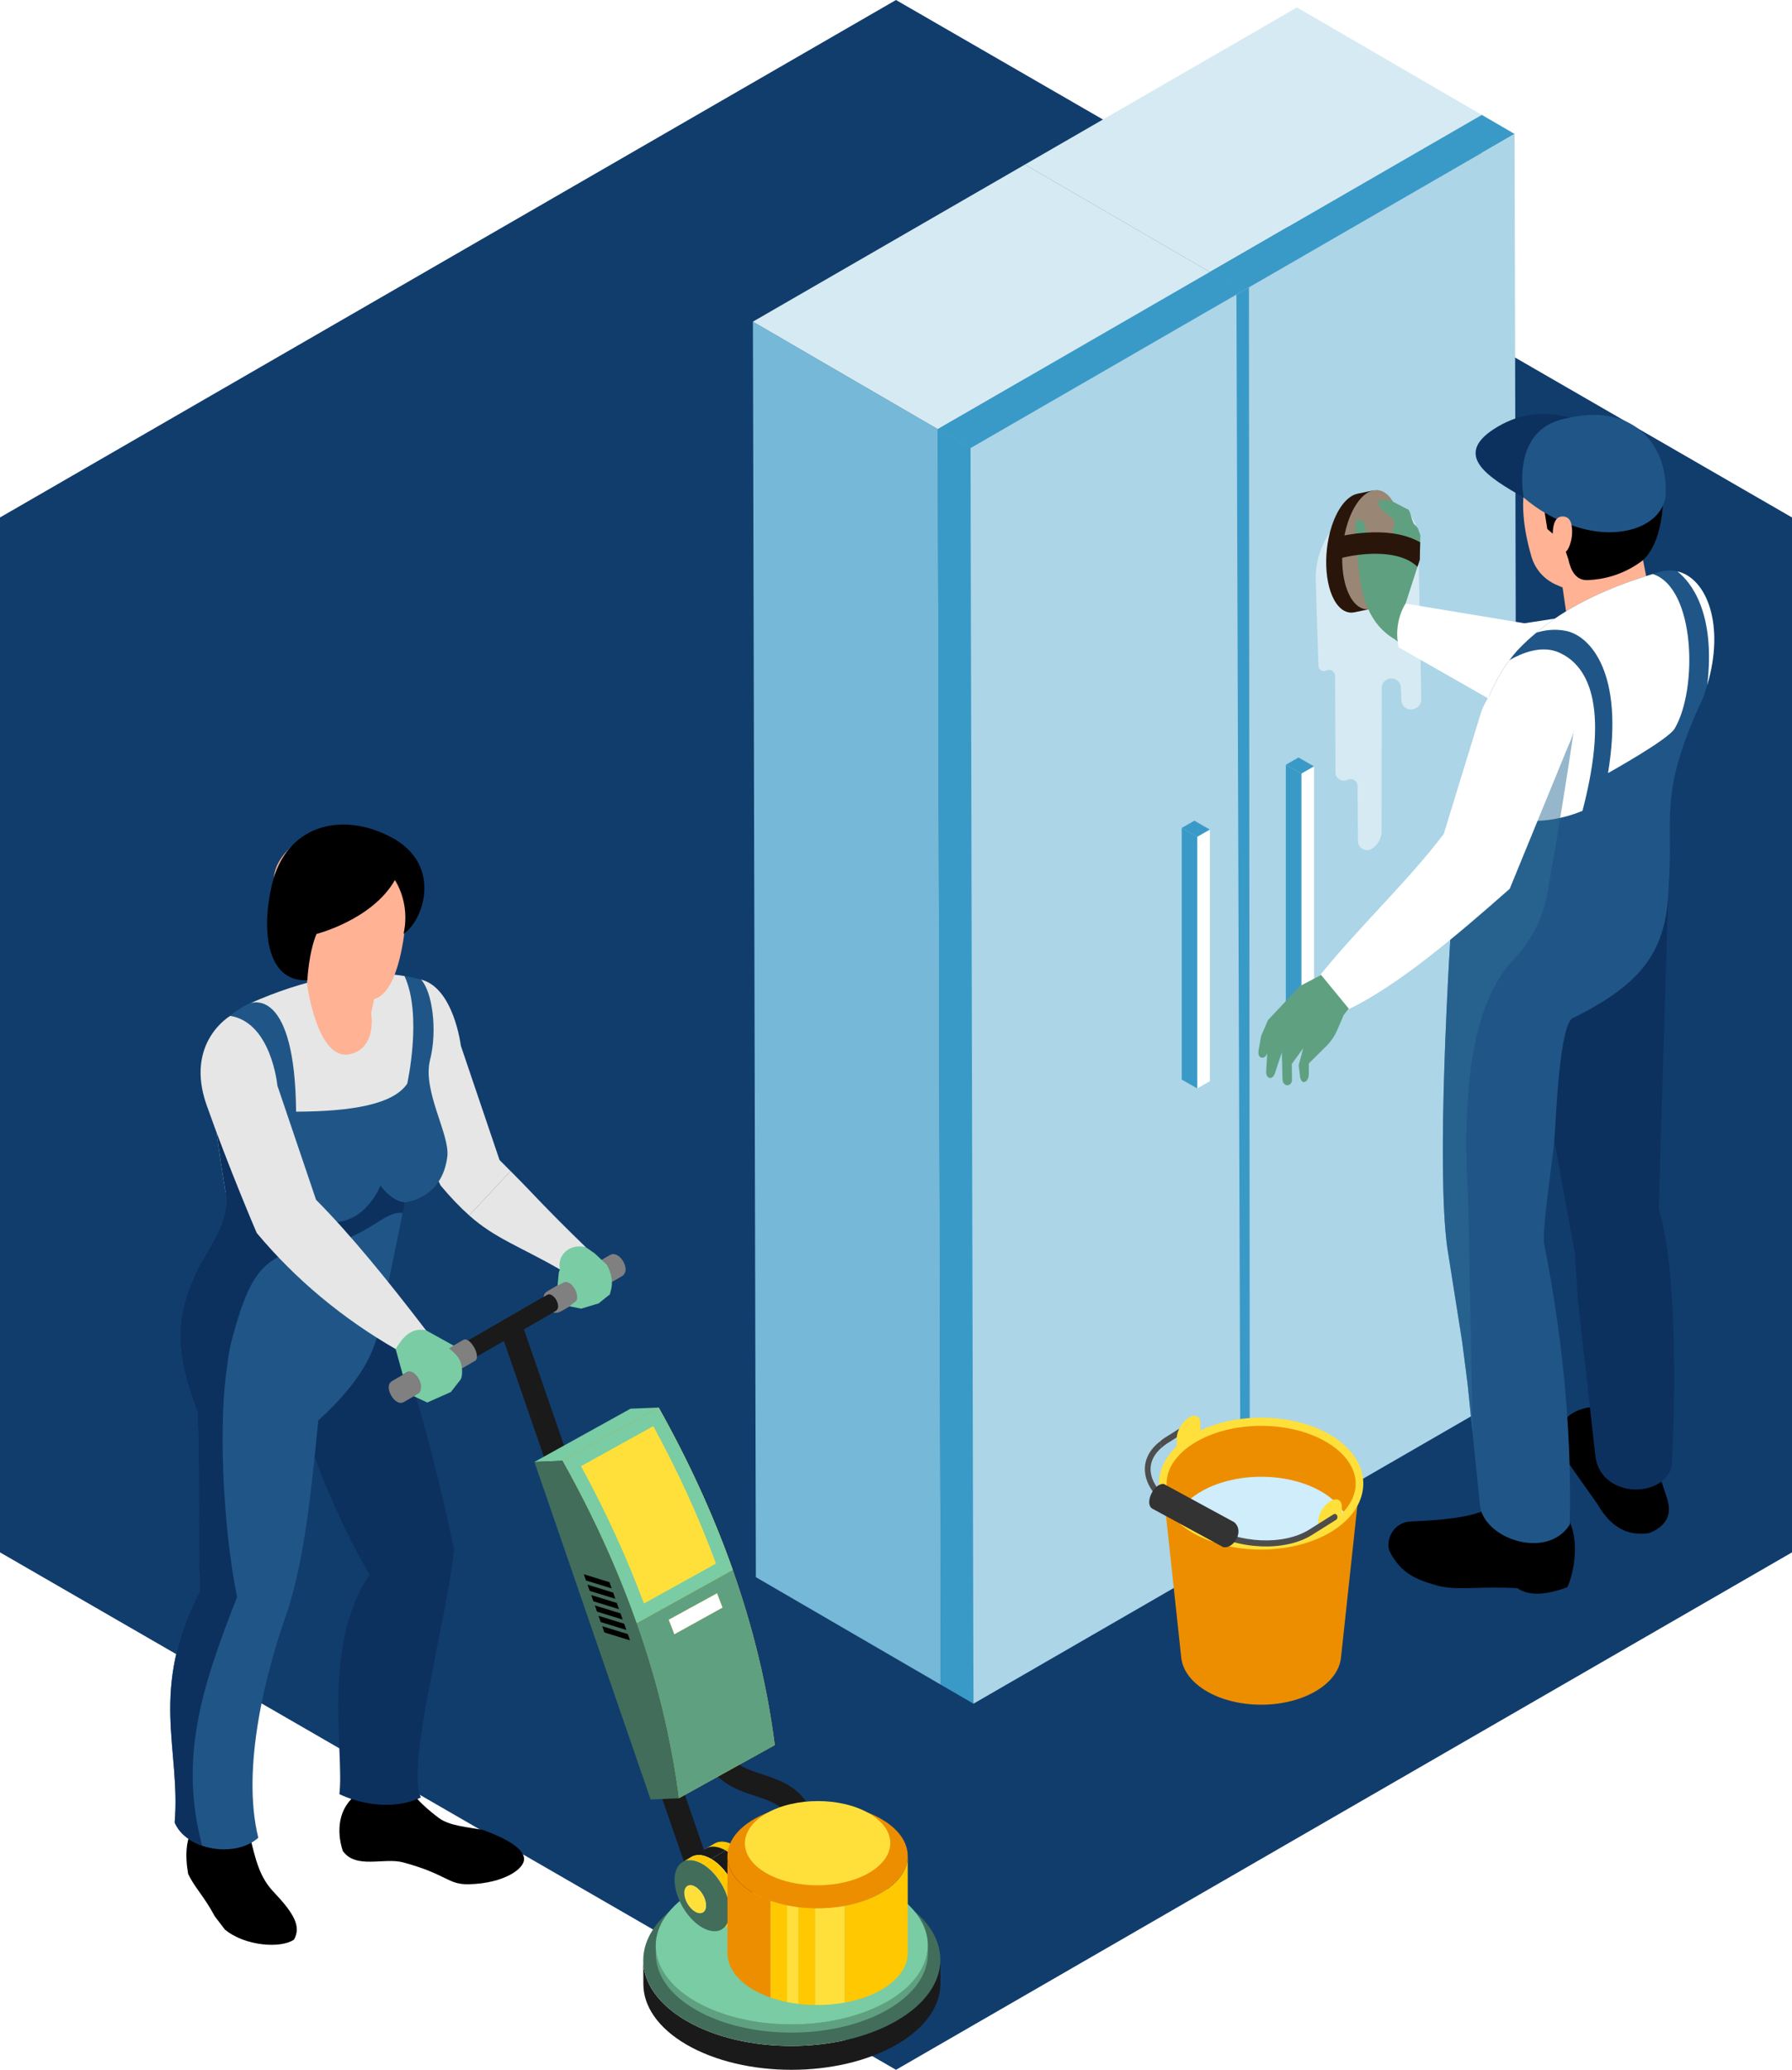 <?xml version="1.0" encoding="UTF-8"?>
<svg xmlns="http://www.w3.org/2000/svg" version="1.1" viewBox="0 0 89.609 103.471">
  <!-- Generator: Adobe Illustrator 29.5.1, SVG Export Plug-In . SVG Version: 2.1.0 Build 141)  -->
  <defs>
    <style>
      .st0 {
        fill: gray;
      }

      .st1 {
        fill: #e6e6e6;
      }

      .st2 {
        fill: #ed8e00;
      }

      .st3 {
        fill: #426d5a;
      }

      .st4, .st5 {
        fill: #ffb294;
      }

      .st4, .st6 {
        mix-blend-mode: multiply;
        opacity: .5;
      }

      .st7 {
        isolation: isolate;
      }

      .st8 {
        fill: #d6eaf3;
      }

      .st9 {
        fill: #0d315f;
      }

      .st10 {
        fill: #3a9ac7;
      }

      .st11 {
        fill: #d4eeff;
      }

      .st12 {
        fill: #29150a;
      }

      .st13 {
        fill: #fff;
      }

      .st14 {
        fill: #cfedfa;
      }

      .st15 {
        fill: #ffc800;
      }

      .st16 {
        fill: #79cca4;
      }

      .st17 {
        fill: #75b8d8;
      }

      .st18 {
        fill: #113d6d;
      }

      .st19 {
        fill: #7cafdb;
      }

      .st20 {
        fill: #e0f1ff;
      }

      .st21 {
        fill: #54a7ce;
      }

      .st22 {
        fill: #4aa2cb;
      }

      .st23 {
        fill: #998675;
      }

      .st24 {
        fill: #acd5e7;
      }

      .st25 {
        fill: #ffe03b;
      }

      .st26 {
        fill: #333;
      }

      .st27 {
        fill: #205687;
      }

      .st6 {
        fill: #2e6f99;
      }

      .st28 {
        fill: #1a1a1a;
      }

      .st29 {
        fill: #5fa081;
      }

      .st30 {
        fill: #4d4d4d;
      }
    </style>
  </defs>
  <g class="st7">
    <g id="Ebene_1">
      <polygon class="st18" points="44.804 0 0 25.868 0 77.604 44.804 103.471 89.609 77.604 89.609 25.868 44.804 0"/>
      <g>
        <g>
          <g class="st7">
            <polygon class="st22" points="60.501 13.601 51.252 8.226 51.4 70.99 60.65 76.365 60.501 13.601"/>
            <polygon class="st8" points="74.104 5.747 64.855 .372 51.252 8.226 60.501 13.601 74.104 5.747"/>
            <polygon class="st10" points="60.501 13.601 60.65 76.365 74.253 68.512 74.104 5.747 60.501 13.601"/>
            <polygon class="st17" points="46.898 21.455 37.649 16.08 37.797 78.844 47.047 84.219 46.898 21.455"/>
            <polygon class="st8" points="60.501 13.601 51.252 8.226 37.649 16.08 46.898 21.455 60.501 13.601"/>
            <polygon class="st21" points="46.898 21.455 47.047 84.219 60.65 76.365 60.501 13.601 46.898 21.455"/>
          </g>
          <g>
            <g class="st7">
              <polygon class="st22" points="62.134 14.549 60.501 13.601 60.65 76.365 62.282 77.314 62.134 14.549"/>
              <polygon class="st10" points="75.737 6.696 74.104 5.747 60.501 13.601 62.134 14.549 75.737 6.696"/>
              <polygon class="st24" points="62.134 14.549 62.282 77.314 75.885 69.46 75.737 6.696 62.134 14.549"/>
            </g>
            <g class="st7">
              <polygon class="st10" points="48.531 22.403 46.898 21.455 47.047 84.219 48.679 85.168 48.531 22.403"/>
              <polygon class="st10" points="62.134 14.549 60.501 13.601 46.898 21.455 48.531 22.403 62.134 14.549"/>
              <polygon class="st24" points="48.531 22.403 48.679 85.168 62.282 77.314 62.134 14.549 48.531 22.403"/>
            </g>
          </g>
          <polygon class="st10" points="62.454 14.364 62.497 77.19 62.037 77.455 61.827 14.727 62.454 14.364"/>
          <g class="st7">
            <polygon class="st10" points="65.075 38.676 65.709 38.313 64.932 37.867 64.298 38.23 65.075 38.676"/>
            <polygon class="st13" points="65.075 51.252 65.709 50.889 65.709 38.313 65.075 38.676 65.075 51.252"/>
            <polygon class="st10" points="65.075 38.676 64.298 38.23 64.298 50.807 65.075 51.252 65.075 38.676"/>
          </g>
          <g class="st7">
            <polygon class="st10" points="59.868 41.836 60.501 41.473 59.724 41.027 59.091 41.39 59.868 41.836"/>
            <polygon class="st13" points="59.868 54.412 60.501 54.049 60.501 41.473 59.868 41.836 59.868 54.412"/>
            <polygon class="st10" points="59.868 41.836 59.091 41.39 59.091 53.967 59.868 54.412 59.868 41.836"/>
          </g>
        </g>
        <path class="st8" d="M68.243,25.17c1.252-.542,2.654.36,2.679,1.725l.149,8.065c.003.185-.101.356-.267.437l-.042.021c-.31.153-.675-.065-.688-.41l-.024-.633c-.013-.347-.38-.564-.691-.409-.162.081-.264.246-.264.427l-.006,7.148c0,.363-.188.7-.497.891-.298.184-.683-.028-.686-.379l-.023-2.766c-.002-.255-.271-.419-.498-.305-.28.14-.609-.066-.605-.379l-.021-4.818c0-.105-.056-.202-.145-.256-.09-.054-.201-.057-.294-.009-.083.043-.18.041-.259-.005-.079-.046-.129-.13-.132-.222l-.135-4.26c-.053-1.669.919-3.2,2.451-3.863h0Z"/>
        <g>
          <path class="st30" d="M58.354,72.164l1.446-.91-.142-.268-1.446.91c-.075.047-.133.104-.199.155l.056.333c.087-.077.178-.152.285-.22Z"/>
          <g>
            <path class="st2" d="M67.97,74.377h-9.813s.912,8.493.912,8.493c.067.587.451,1.162,1.164,1.611,1.564.984,4.099.984,5.662,0,.713-.448,1.097-1.024,1.16-1.611.004,0,.915-8.493.915-8.493Z"/>
            <path class="st2" d="M67.283,75.757c-.204.216-.451.417-.742.6-1.919,1.208-5.033,1.208-6.954,0-.291-.185-.539-.384-.742-.6-1.135-1.189-.887-2.753.742-3.776,1.921-1.21,5.035-1.21,6.954,0,1.63,1.025,1.877,2.59.742,3.776Z"/>
            <path class="st14" d="M67.283,75.757c-.204.216-.451.417-.742.6-1.919,1.208-5.033,1.208-6.954,0-.291-.185-.539-.384-.742-.6.207-.409.571-.793,1.085-1.116,1.732-1.089,4.538-1.089,6.269,0,.516.324.878.708,1.085,1.116Z"/>
            <path class="st25" d="M63.064,77.465c-1.294,0-2.588-.31-3.573-.929-.305-.194-.568-.405-.78-.631-.556-.583-.82-1.288-.742-1.983.091-.809.631-1.562,1.523-2.122,1.971-1.241,5.176-1.241,7.144,0,.892.561,1.432,1.316,1.522,2.125.077.695-.187,1.398-.743,1.98-.217.23-.479.442-.78.63-.984.619-2.278.929-3.571.929ZM63.064,71.279c-1.225,0-2.45.294-3.382.881-.785.493-1.259,1.137-1.335,1.813-.064.571.154,1.136.629,1.634.191.202.428.394.706.57,1.865,1.173,4.899,1.173,6.763,0,.273-.171.51-.362.705-.569.476-.498.694-1.062.63-1.632-.075-.677-.549-1.321-1.335-1.816-.932-.588-2.156-.881-3.381-.881Z"/>
          </g>
          <path class="st25" d="M58.844,72.536c.378-.315.719-.676,1.182-.744v-.644c0-.356-.265-.478-.591-.272-.326.205-.591.66-.591,1.016v.644Z"/>
          <path class="st25" d="M65.917,76.713c.454-.17.866-.394,1.182-.744v-.644c0-.356-.265-.478-.591-.272-.326.205-.591.66-.591,1.016v.644Z"/>
          <path class="st30" d="M66.689,75.697l-1.218.767c-1.281.806-3.53.702-5.015-.233l-1.731-1.09c-.757-.476-1.191-1.096-1.192-1.702,0-.39.192-.754.536-1.056l-.056-.333c-.486.376-.764.857-.764,1.388,0,.719.486,1.436,1.333,1.969l1.731,1.09c1.563.984,3.94,1.088,5.298.233l1.155-.727c.203-.086.111-.385-.078-.308Z"/>
          <path class="st26" d="M61.715,76.095l-3.524-1.914c-.516-.028-.979,1.002-.566,1.239l3.524,1.914c.503.144,1.112-.773.567-1.239Z"/>
        </g>
        <g>
          <polygon class="st5" points="78.514 31.97 77.963 28.164 81.697 25.661 82.498 29.715 78.514 31.97"/>
          <path class="st5" d="M78.688,29.607l-.865-.374c-.604-.261-1.059-.776-1.244-1.408-.332-1.136-.698-2.987-.087-4.332.942-2.075,2.224-2.538,4.263-1.8,2.039.738,2.806,2.277,2.18,4.533-.626,2.256-1.198,1.945-1.198,1.945l-3.049,1.437Z"/>
          <path d="M76.272,24.169l.949,1.316.152.961.758.643.289.85c.123.579.374,1.082.966,1.061.718-.026,1.714-.22,2.69-.934,0,0,.916-.561,1.071-2.773.146-2.082-.784-3.066-1.337-3.372-.553-.307-3.49-1.727-5.056-.371-1.736,1.504-.481,2.619-.481,2.619Z"/>
          <path class="st9" d="M78.217,23.178c.922-.532,1.976-.901,3-1.094-.03-.018-.058-.038-.089-.056-1.718-.992-3.937-2.025-6.188-.725-2.466,1.424-.462,2.581,1.256,3.573.036.021.075.039.112.06.329-.599.974-1.218,1.909-1.758Z"/>
          <path class="st27" d="M79.328,26.474c-1.404-.322-2.489-1.039-3.132-1.598,0,0-.66-3.194,1.818-3.883,2.725-.758,4.184.339,4.815,1.514.632,1.175.437,2.429.437,2.429-.308,1.357-2.091,1.962-3.939,1.538Z"/>
          <path class="st5" d="M78.247,25.829c.107.02.195.09.249.173.054.083.077.177.092.27.06.358.016.727-.126,1.064-.037.087-.082.175-.156.242-.074.067-.183.111-.29.095-.104-.015-.19-.085-.24-.166-.05-.081-.069-.172-.084-.262-.05-.306-.191-1.554.554-1.416Z"/>
          <g>
            <path class="st12" d="M68.527,30.443l-.044-.389c.203-.269.386-.626.528-1.063.478-1.469.325-3.262-.342-4.004-.019-.022-.04-.038-.059-.057l.064-.416-.798.169c-.487.105-.976.682-1.282,1.62-.478,1.469-.325,3.262.342,4.004.241.268.517.36.793.302,0,.002.797-.167.797-.167Z"/>
            <path class="st23" d="M69.809,28.823c-.478,1.469-1.407,2.058-2.074,1.316-.667-.742-.82-2.535-.342-4.004.478-1.469,1.407-2.058,2.074-1.316.667.742.82,2.535.342,4.004Z"/>
          </g>
          <path class="st29" d="M71.63,31.495l-.968,1.192-.916-.728c-1.269-.741-1.669-2.081-1.807-3.602l-.061-.613-.102-1.068-.008-.045.02-.458c.025-.297.287-.231.457.013l.062.313s.017.051.042.128c.064.189.199.547.348.756.026.038.25.064.25.064l.686-.771c.002-.012.114-.648.114-.648l-.341-.279-.259-.248c-.468-.388-.168-.656.512-.421l.691.361c.152.008.201.377.257.521l.084.216.145.148c.047.046.081.109.096.172l.091.254-.007.356-.02.878-.116.351-.593,1.833,1.344,1.325Z"/>
          <path class="st13" d="M70.285,30.171s-.628.911-.347,2.188l5.124,2.923,9.846-.829-.285-4.587-8.39,1.292-5.949-.985Z"/>
          <g>
            <path d="M79.382,70.368c-1.488.309-1.728,1.469-1.16,2.476l1.676,2.373c.629,1.093,1.474,1.606,2.579,1.421.993-.409,1.127-1.063.851-1.834l-.413-1.264-.645-3.43-2.888.258Z"/>
            <path class="st9" d="M83.596,73.328c-.478,1.626-3.619,1.569-3.826-.606l-.856-7.616s-.18-2.535-.18-2.535l-1.814-9.949-.376-2.206.471-6.234,6.434-.296s-.496,16.043-.501,16.563c.899,2.846.853,9.161.648,12.878Z"/>
            <path d="M78.407,75.923c.592.998.32,2.664-.029,3.419-1.032.388-1.897.465-2.497.054-1.951-.117-3.042.144-4.046-.142-1.067-.303-1.795-.625-2.342-1.691-.211-.476.079-1.369.948-1.5,1.621-.066,3.076-.199,3.87-.597l1.384-2.529,2.513,1.981.199,1.005Z"/>
            <path class="st27" d="M83.448,43.887c0,.146,0,.293-.009.439-.085,3.144-1.256,4.825-4.759,6.552-.68.17-.873,4.91-.935,5.821-.094,1.369-.6,4.362-.543,5.419,1.053,5.287,1.388,10.032,1.294,14.096-1.1,1.756-4.197.76-4.48-.878l-.373-3.649c0-.009-.246-2.412-.246-2.412,0,0-.005-.038-.009-.094l-.024-.179-.25-1.936-.751-4.749c-.538-4.06.08-14.351.302-17.684.203-.047,2.247-.855,4.504-1.463,2.955-.812,6.274-1.284,6.279.718Z"/>
          </g>
          <path class="st27" d="M85.373,34.24c-.067.223-.143.453-.23.686-2.258,4.815-1.438,5.904-1.705,9.4,0,.03,0,.063-.003.09-2.035,1.981-5.138,3.456-7.788,2.794-.29-.07-.573-.163-.846-.293-.946-.423-1.705-1.159-2.134-2.284-.017-1.805.173-3.46.493-5.121.073-.4.16-.802.25-1.205.18-.792.573-2.188.812-2.87.343-.992.783-1.798,1.255-2.431.123-.17.253-.326.38-.47.303-.326.626-.626.966-.906.077-.063.153-.127.233-.19,0,0,.017-.01.04-.033,1.532-1.209,3.386-2.054,5.551-2.71.117-.04.24-.073.36-.11.303-.08.596-.087.869-.023,1.485.343,2.381,2.701,1.498,5.677Z"/>
          <path class="st13" d="M83.739,36.426c-.33.557-3.33,2.22-3.33,2.22.832-5.022-.9-6.854-2.089-7.104-.583-.123-1.112-.033-1.498.087.077-.063.153-.127.233-.19,0,0,.017-.01.04-.033,1.532-1.209,3.386-2.054,5.551-2.71,2.134.686,2.262,5.756,1.093,7.731Z"/>
          <path class="st13" d="M79.133,40.533s-2.351,1.062-4.142.103c-.586-.313-1.252-.736-1.831-1.126.073-.4.16-.802.25-1.205.18-.792.573-2.188.812-2.87.343-.992.783-1.798,1.255-2.431.583-.34,1.598-.779,2.491-.38,1.352.603,2.581,2.477,1.165,7.908Z"/>
          <path class="st6" d="M77.387,44.612c-.198,1.152-.772,2.368-1.585,3.222-1.289,1.336-2.853,4.046-2.395,11.972l.236,11.873-.246-2.403s-.005-.038-.009-.094l-.024-.179-.25-1.936-.751-4.749c-.538-4.06.08-14.351.302-17.684-.019-2.242.227-4.598.694-6.671l5.372-1.685c-.384,2.696-.858,5.537-1.345,8.335Z"/>
          <g>
            <path class="st29" d="M68.325,47.057c-.074-.013-1.722,1.399-1.722,1.399l-1.598.837-1.598,1.701-.344.795-.125.707c-.084.477.33.482.431.152l-.054.913c-.015.388.322.448.438.091l.344-1.045.036,1.38c.038.363.448.342.472.016l-.008-.815.572-.789-.227.85.076.63c.086.373.417.228.43-.185v-.534s.861-.85.861-.85c.239-.237.431-.517.564-.826l.317-.737.627-.813.989-1.852-.48-1.026Z"/>
            <path class="st13" d="M74.07,35.584l-1.874,6.102c-1.704,2.268-4.147,4.558-6.157,7.025l1.423,1.733c2.448-1.201,5.217-3.527,8.031-6.012l2.916-7.114c2.017-4.386-3.167-4.985-4.339-1.734Z"/>
          </g>
          <path class="st12" d="M70.879,28.337c-.712-.704-2.04-.719-3-.593-.354.046-.655.11-.86.169l-.292-1.031c.048-.012.463-.127,1.05-.206.178-.019.37-.042.573-.05.4-.027.843-.024,1.285.038.478.067.952.204,1.38.445l-.02.878-.116.351Z"/>
          <path class="st13" d="M85.373,34.24c.426-3.669-.852-5.168-1.498-5.677,1.485.343,2.381,2.701,1.498,5.677Z"/>
        </g>
      </g>
      <g>
        <path class="st1" d="M24.979,57.99l-1.934-5.711s-.35-2.892-1.987-3.308c0,0-2.655,1.153-1.55,4.285,1.105,3.132,2.524,6.006,2.524,6.006.51.61.975,1.091,1.431,1.498l2.069-2.215c-.172-.173-.354-.355-.552-.554Z"/>
        <path d="M24.175,91.484c-.799-.151-1.703-.204-2.234-.606,0,0-1.121-.814-1.363-1.368-.834.229-1.729.142-2.478-.227-.005.039-.009.079-.015.115-.071.089-.136.178-.199.267-1.004.701-1.058,1.913-.745,2.863.653.931,2.063.312,3.026.575,2.213.603,2.217,1.115,3.279,1.092,1.717-.038,2.848-.768,2.755-1.333-.076-.463-.818-.926-2.025-1.378Z"/>
        <path d="M9.407,93.676c.325.688.793,1.109,1.33,2.118l.507.663c1.011.844,2.819.953,3.455.507.372-.651.006-1.296-.97-2.337-.764-.776-.946-1.668-1.251-2.903-.907.111-1.777-.004-2.544-.739-.004.042-.005.083-.01.125-.694.566-.665,1.709-.517,2.564ZM9.796,91.414c.005-.016.01-.032.015-.048-.006.016-.01.032-.015.048Z"/>
        <path class="st9" d="M21.043,89.857c-.72-1.651,1.197-8.385,1.668-12.387-1.122-5.296-2.488-10.106-4.185-14.253l-4.311,4.981c1.074,3.796,2.426,7.363,4.264,10.527-2.399,3.491-1.254,8.898-1.509,10.964.749.369,2.509.902,4.072.169Z"/>
        <path class="st27" d="M8.736,91.111c.234.552.757.943,1.372,1.157.943.327,2.11.225,2.808-.396-.869-3.521.4-8.4,1.48-11.393.86-2.71,1.187-6.124,1.519-9.464,1.314-1.226,2.642-2.676,3.023-4.542.107-.498.142-1.016.098-1.563.41-.332-.2-.908-1.289-1.436-2.359-1.148-6.959-2.061-8.029.308-.029.078-.063.151-.088.225-1.074,2.5-.567,4.4.249,6.603.127,3.57-.005,6.012.127,8.898-2.583,5.035-.957,7.892-1.27,11.603Z"/>
        <path class="st27" d="M9.629,64.007c.254,1.03.996,2.11,1.963,2.984,2.32,2.095,5.934,3.042,7.345-.518.005-.015,1.113-5.416,1.113-5.416l.195-.952s1.866-.146,2.124-2.295c.132-1.104-1.256-3.269-.864-4.825.379-1.506.109-3.41-.45-4.015-.273-.073-.552-.132-.83-.176-2.476-.41-5.069.195-7.721,1.363-.068.024-.137.059-.205.088-.913.503-1.402,1.074-1.626,1.797-.171.542-.195,1.172-.146,1.914.034.474.093.996.166,1.573,0,0,.2,1.797.586,4.068.039.239.044.469.02.698-.132,1.275-1.123,2.442-1.582,3.487-.029.078-.063.151-.088.225Z"/>
        <path class="st1" d="M12.506,50.157c.122-.044,2.242-.776,2.3,5.416,2.774-.01,4.864-.361,5.558-1.402,0,0,.767-3.433-.137-5.377-2.476-.41-5.069.195-7.721,1.363Z"/>
        <g>
          <path class="st5" d="M15.445,45.362l-.091,3.814s.499,3.928,2.176,3.518c1.335-.326,1.03-2.056,1.03-2.056l.808-3.759-3.922-1.516Z"/>
          <path class="st4" d="M16.369,48.174s-.032,2.431,1.307,2.468c.959.026,1.483-1.692,1.483-1.692l-2.79-.776Z"/>
        </g>
        <path class="st11" d="M10.528,53.956c.034.474.093.996.166,1.573,0,0,.2,1.802.586,4.073,2.559,0,2.632-3.843,1.504-7.848l-2.11.288c-.171.542-.195,1.172-.146,1.914Z"/>
        <path class="st9" d="M8.736,91.111c.234.552.757.943,1.372,1.157-1.133-4.312-.098-7.745,1.748-12.429-.747-3.663-.918-8.942-.498-11.515.054-.518.132-.957.234-1.333.869-3.233,1.502-4.319,4.201-4.69,2.67-.367,3.334-1.792,4.356-1.662.017.002-.075.384-.065.365l.161-.899c-.44-.049-.845-.342-1.221-.835,0,0-.767,1.988-2.593,1.822-3.277-.293-2.681-4.361-5.142-8.326-.137-.215-.454.43-.757,1.187.029.474.093,1.001.161,1.577,0,0,.2,1.797.586,4.068.044.269.049.493.02.698-.132,1.275-1.123,2.442-1.582,3.487-.029.078-.063.151-.088.225-1.074,2.5-.567,4.4.249,6.603.127,3.57-.005,6.012.127,8.898-2.583,5.035-.957,7.892-1.27,11.603Z"/>
        <path class="st5" d="M18.812,49.907c-.885.343-2.096-.641-2.643-1.15-.186-.173-.327-.389-.413-.628l-.409-1.13-.733.019s-1.236-.749-.908-3.243c.164-1.247,1.82-2.42,3.146-2.358,2.088.097,2.786,1.417,3.296,2.301.51.883.103,2.621.103,2.621,0,0-.251,3.108-1.44,3.569Z"/>
        <path d="M15.828,46.689s2.789-.709,3.918-2.693c0,0,.787,1.129.433,2.685.996-.642,1.983-3.458-.623-4.831-2.546-1.341-5.271-.548-5.956,2.364-.585,2.487-.173,4.892,1.77,4.788,0,0,.06-1.361.457-2.314Z"/>
        <g>
          <g>
            <path class="st28" d="M40.398,93.396c.815-1.253.495-3.07-.699-3.968-.496-.373-1.055-.556-1.595-.733l-.145-.047c-.474-.157-.963-.337-1.285-.667-.232-.237-.383-.643-.234-.91l-.993-.551c-.381.687-.21,1.615.415,2.255.5.512,1.161.76,1.74.951l.148.049c.474.155.921.302,1.266.561.709.534.914,1.697.43,2.441l.952.619Z"/>
            <rect class="st28" x="29.672" y="65.673" width="1.136" height="28.409" transform="translate(-24.453 14.276) rotate(-19.083)"/>
            <g class="st7">
              <path class="st28" d="M32.166,97.999l.005,1.191c.003,1.094.722,2.186,2.158,3.021,2.892,1.68,7.596,1.68,10.505,0,1.464-.845,2.195-1.955,2.192-3.063l-.005-1.191c.003,1.108-.728,2.217-2.192,3.063-2.909,1.68-7.613,1.68-10.505,0-1.436-.834-2.155-1.927-2.158-3.021Z"/>
              <path class="st3" d="M34.358,94.936c-2.909,1.68-2.925,4.404-.034,6.084,2.892,1.68,7.596,1.68,10.505,0,2.911-1.68,2.925-4.404.033-6.085-2.89-1.68-7.593-1.68-10.504,0Z"/>
            </g>
            <g class="st7">
              <path class="st29" d="M32.789,97.28l.004.41c.003,1.002.661,2.003,1.977,2.767,2.649,1.539,6.958,1.539,9.623,0,1.341-.774,2.011-1.791,2.008-2.806l-.004-.41c.003,1.015-.667,2.031-2.008,2.806-2.665,1.539-6.974,1.539-9.623,0-1.315-.764-1.974-1.765-1.977-2.767Z"/>
              <path class="st16" d="M34.797,94.474c-2.665,1.539-2.679,4.035-.031,5.574,2.649,1.539,6.958,1.539,9.623,0,2.666-1.539,2.679-4.035.03-5.574-2.648-1.539-6.956-1.539-9.622,0Z"/>
            </g>
            <g>
              <g class="st7">
                <path class="st15" d="M35.299,92.41l.435-.253c.251-.146.599-.125.984.096l-.435.253c-.384-.222-.732-.242-.984-.096Z"/>
                <path class="st15" d="M37.692,95.526l-.435.253c.248-.144.402-.451.403-.886.002-.877-.613-1.945-1.377-2.386l.435-.253c.763.441,1.379,1.509,1.377,2.386-.001.435-.155.742-.403.886Z"/>
                <path class="st20" d="M36.283,92.507c.763.441,1.379,1.509,1.377,2.386-.003.876-.622,1.23-1.386.79-.763-.441-1.38-1.509-1.378-2.385.002-.877.623-1.231,1.387-.79Z"/>
              </g>
              <g class="st7">
                <path class="st28" d="M34.572,92.831l.725-.421c.251-.146.6-.126.984.096l-.725.422c-.384-.222-.733-.242-.984-.096Z"/>
                <path class="st28" d="M37.255,95.777l-.725.421c.248-.144.402-.451.403-.887.002-.876-.614-1.944-1.377-2.384l.725-.422c.762.44,1.379,1.509,1.377,2.384-.001.436-.155.743-.403.887Z"/>
                <path class="st20" d="M35.556,92.927c.762.44,1.379,1.509,1.377,2.384-.002.877-.623,1.231-1.386.791-.763-.441-1.38-1.509-1.378-2.387.003-.876.623-1.23,1.387-.789Z"/>
              </g>
              <g class="st7">
                <path class="st15" d="M34.135,93.082l.435-.253c.251-.146.599-.126.984.096l-.435.253c-.384-.222-.732-.242-.984-.096Z"/>
                <path class="st15" d="M36.528,96.198l-.435.253c.248-.144.402-.451.403-.886.002-.877-.613-1.945-1.377-2.386l.435-.253c.763.441,1.379,1.509,1.377,2.386-.001.435-.155.742-.403.886Z"/>
                <path class="st3" d="M35.119,93.179c.763.441,1.379,1.509,1.377,2.386-.003.876-.622,1.23-1.386.79-.763-.441-1.38-1.509-1.378-2.385.002-.877.623-1.231,1.387-.79Z"/>
              </g>
              <g>
                <path class="st19" d="M34.765,94.316c.301.173.543.594.542.939,0,.345-.245.484-.545.311-.301-.173-.543-.594-.542-.939,0-.345.245-.485.546-.311Z"/>
                <path class="st25" d="M34.765,94.316c.301.173.543.594.542.939,0,.345-.245.484-.545.311-.301-.173-.543-.594-.542-.939,0-.345.245-.485.546-.311Z"/>
              </g>
            </g>
            <g>
              <g>
                <path class="st15" d="M38.525,95.014c.266.094.546.169.833.228v4.843c-.287-.06-.567-.134-.833-.229v-4.843Z"/>
                <path class="st15" d="M44.06,94.634c.889-.513,1.332-1.186,1.331-1.859l.003,4.844c.002.672-.442,1.346-1.331,1.859-.531.306-1.161.515-1.828.635v-4.844c.666-.12,1.295-.329,1.825-.635Z"/>
                <path class="st25" d="M40.759,95.389c.498.008.997-.034,1.477-.12v4.844c-.48.086-.979.128-1.477.119v-4.844Z"/>
                <path class="st15" d="M39.926,95.336c.274.034.553.049.833.053v4.844c-.279-.004-.559-.019-.833-.053v-4.843Z"/>
                <path class="st25" d="M39.358,95.243c.186.038.376.069.568.093v4.843c-.192-.024-.382-.055-.568-.093v-4.843Z"/>
                <path class="st2" d="M37.685,94.634c.258.15.541.275.84.381v4.843c-.297-.106-.58-.23-.837-.38-.871-.506-1.308-1.169-1.31-1.833l-.003-4.844c.002.664.438,1.327,1.31,1.833Z"/>
              </g>
              <path class="st2" d="M37.706,90.941c-1.766,1.019-1.775,2.673-.021,3.692,1.755,1.02,4.61,1.02,6.375,0,1.766-1.02,1.775-2.673.02-3.693-1.754-1.019-4.608-1.02-6.374,0Z"/>
            </g>
            <path class="st25" d="M38.321,90.654c-1.424.822-1.431,2.155-.017,2.977,1.415.822,3.717.822,5.141,0,1.424-.822,1.431-2.155.016-2.978-1.414-.822-3.716-.822-5.14,0Z"/>
            <g class="st7">
              <polygon class="st16" points="28.128 73.028 32.934 70.365 31.529 70.421 26.724 73.083 28.128 73.028"/>
              <g>
                <path class="st15" d="M28.128,73.027c1.511,2.694,2.746,5.4,3.703,8.116,1.027,2.905,1.733,5.824,2.108,8.757l4.804-2.662c-.375-2.933-1.079-5.854-2.104-8.759-.959-2.717-2.197-5.42-3.705-8.114l-4.807,2.662Z"/>
                <path class="st29" d="M28.128,73.027c1.511,2.694,2.746,5.4,3.703,8.116,1.027,2.905,1.733,5.824,2.108,8.757l4.804-2.662c-.375-2.933-1.079-5.854-2.104-8.759-.959-2.717-2.197-5.42-3.705-8.114l-4.807,2.662Z"/>
              </g>
              <g>
                <g>
                  <path class="st15" d="M28.128,73.027c1.511,2.694,2.746,5.4,3.703,8.116l4.809-2.665c-.959-2.717-2.197-5.42-3.705-8.114l-4.807,2.662Z"/>
                  <path class="st15" d="M35.802,78.164c-.836-2.277-1.888-4.583-3.134-6.872l-3.614,2.002c1.241,2.277,2.297,4.581,3.146,6.867l3.602-1.996Z"/>
                  <path class="st15" d="M36.128,80.363l-2.406,1.333c-.089-.241-.184-.482-.28-.723l2.413-1.321c.094.238.185.475.272.711Z"/>
                </g>
                <g>
                  <path class="st16" d="M28.128,73.027c1.511,2.694,2.746,5.4,3.703,8.116l4.809-2.665c-.959-2.717-2.197-5.42-3.705-8.114l-4.807,2.662Z"/>
                  <path class="st25" d="M35.802,78.164c-.836-2.277-1.888-4.583-3.134-6.872l-3.614,2.002c1.241,2.277,2.297,4.581,3.146,6.867l3.602-1.996Z"/>
                  <path class="st13" d="M36.128,80.363l-2.406,1.333c-.089-.241-.184-.482-.28-.723l2.413-1.321c.094.238.185.475.272.711Z"/>
                </g>
              </g>
              <path class="st3" d="M26.724,73.083l5.809,16.873,1.405-.056c-.725-5.673-2.685-11.295-5.809-16.873l-1.405.056Z"/>
            </g>
            <g>
              <polygon points="30.113 81.295 30.223 81.607 31.505 82.003 31.395 81.691 30.113 81.295"/>
              <polygon points="29.929 80.776 30.039 81.088 31.322 81.483 31.212 81.172 29.929 80.776"/>
              <polygon points="29.746 80.257 29.856 80.568 31.138 80.964 31.028 80.653 29.746 80.257"/>
              <polygon points="29.562 79.737 29.672 80.049 30.955 80.445 30.844 80.133 29.562 79.737"/>
              <polygon points="29.378 79.218 29.489 79.53 30.771 79.926 30.661 79.614 29.378 79.218"/>
              <polygon points="29.195 78.699 29.305 79.01 30.588 79.406 30.477 79.095 29.195 78.699"/>
            </g>
          </g>
          <path class="st28" d="M20.125,69.958l10.904-6.295c.305-.178-.149-.966-.454-.787l-10.904,6.295c-.27.163.17.959.454.787Z"/>
        </g>
        <path class="st0" d="M31.253,63.287c-.076-.281-.32-.585-.583-.585-.06,0-.118.016-.17.046l-3.147,1.817c-.459.253.057,1.365.7.985l3.049-1.76c.155-.09.211-.278.15-.503Z"/>
        <path class="st28" d="M20.125,69.958l10.904-6.295c.305-.178-.149-.966-.454-.787l-10.904,6.295c-.27.163.17.959.454.787Z"/>
        <path class="st0" d="M19.594,69.045c-.144.087-.191.266-.128.491.08.286.322.594.573.594.058,0,.112-.015.159-.044l3.552-2.055c.332-.197-.233-1.228-.579-1.051l-3.577,2.065Z"/>
        <path class="st0" d="M31.253,63.287c-.076-.281-.32-.585-.583-.585-.06,0-.118.016-.17.046l-3.147,1.817-.016.167c.338-.19.792.608.454.798l.262.02,3.049-1.76c.155-.09.211-.278.15-.503Z"/>
        <path class="st16" d="M21.3,66.501l1.382.768-.227.141s.369.271.522.556c.154.285.176.815.049,1.006l-.481.616-1.181.525-.671-.316.276-.172c.292-.417-.219-1.157-.553-1.06l-.276.157-.356-1.283-.663-.847,1.087-.829,1.093.737Z"/>
        <path class="st16" d="M27.337,62.54l.847-.737,1.105.543.451.313.605.569c.466.837.146,1.379.154,1.478l-.566.452-.874.264-.58-.12s.12-.12.313-.24c.24-.276-.184-1.087-.59-.958l-.322.166.064-.663.055-.147-.663-.921Z"/>
        <path class="st1" d="M11.511,50.786s-2.284,1.326-1.179,4.458c1.105,3.132,2.506,6.393,2.506,6.393,1.958,2.339,4.281,4.264,6.945,5.803.355-.574.747-1.084,1.517-.94-1.924-2.513-3.788-4.803-5.496-6.522l-1.934-5.711s-.295-3.15-2.358-3.482Z"/>
        <path class="st1" d="M25.531,58.544l-2.069,2.215c1.293,1.156,2.568,1.564,4.538,2.702-.154-.688.454-1.314,1.29-1.115-2.19-2.125-2.444-2.487-3.759-3.803Z"/>
      </g>
    </g>
  </g>
</svg>